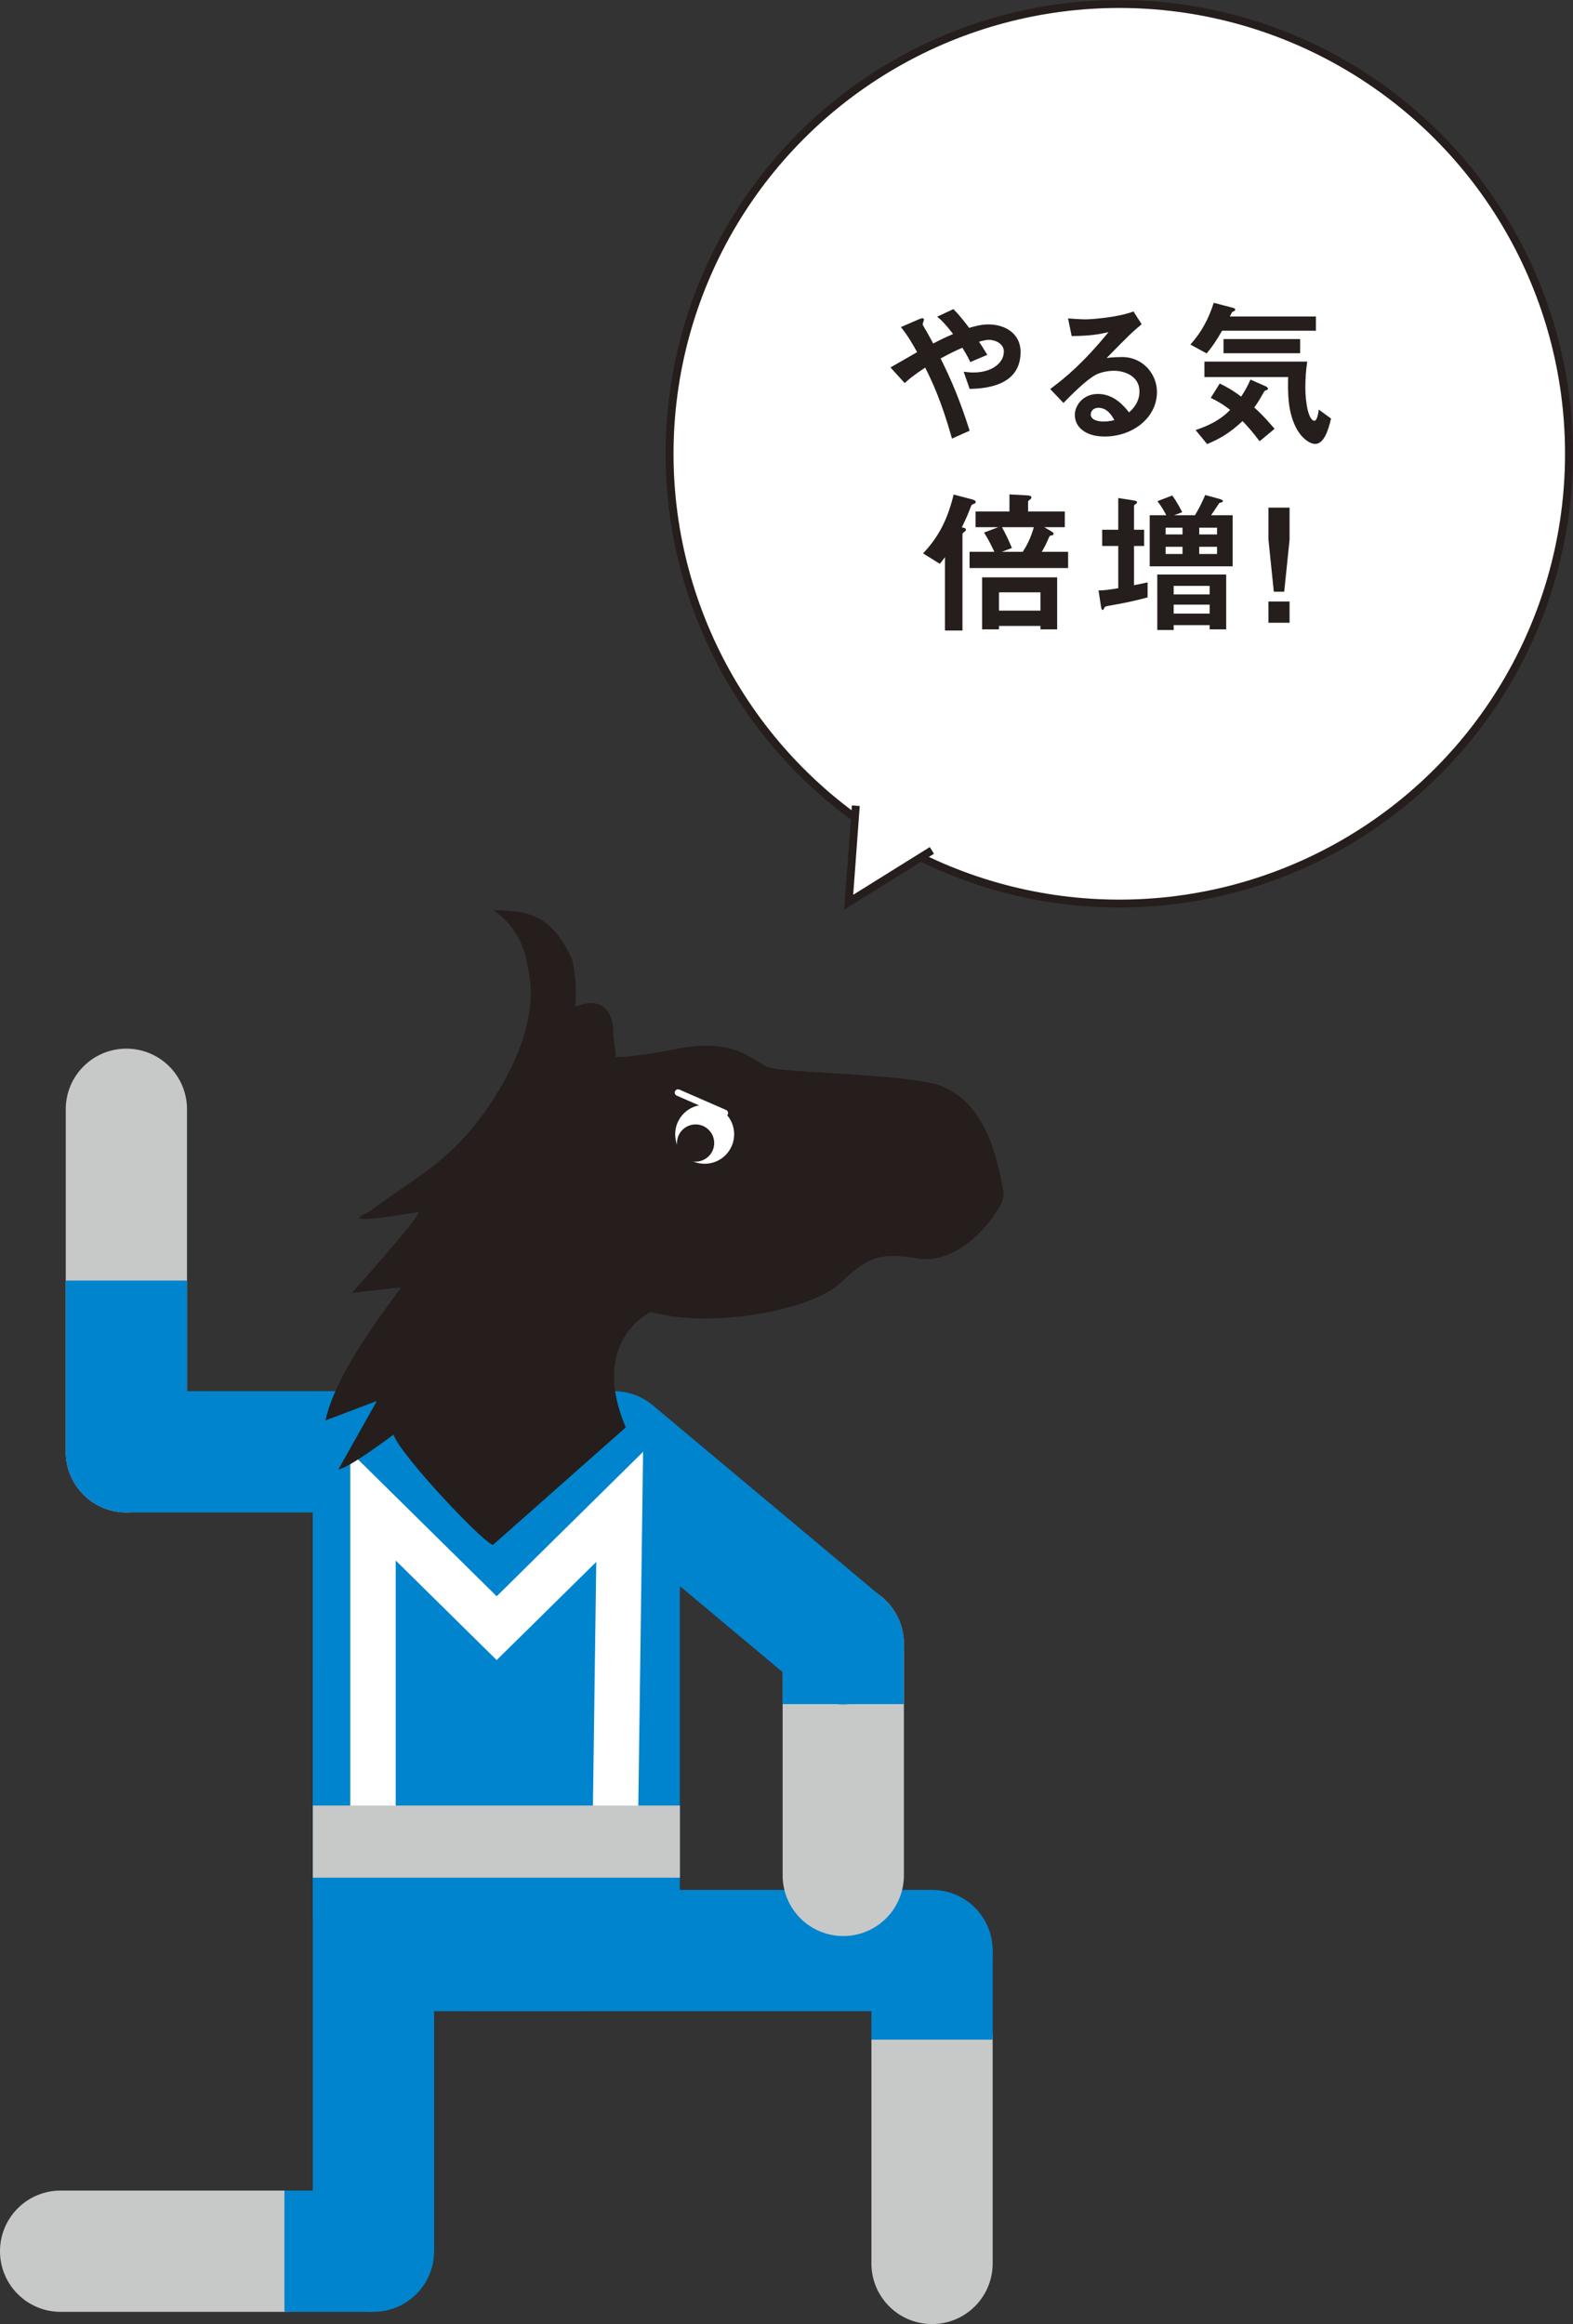 <?xml version="1.0" encoding="UTF-8"?>
<svg id="_レイヤー_2" data-name="レイヤー 2" xmlns="http://www.w3.org/2000/svg" width="199.52" height="294.74" viewBox="0 0 199.52 294.74">
  <rect x="0" y="0" width="199.52" height="294.74" fill="#333333" stroke="none"/>
  <defs>
    <style>
      .cls-1 {
        fill: #0084cd;
      }

      .cls-1, .cls-2, .cls-3, .cls-4 {
        stroke-width: 0px;
      }

      .cls-2 {
        fill: #c7c8c8;
      }

      .cls-5 {
        stroke: #251e1c;
        stroke-miterlimit: 10;
      }

      .cls-5, .cls-3 {
        fill: #fff;
      }

      .cls-4 {
        fill: #251e1c;
      }
    </style>
  </defs>
  <g id="text">
    <g>
      <path class="cls-1" d="M118.22,255.06h-58.3c-4.25,0-7.69-3.44-7.69-7.69s3.44-7.69,7.69-7.69h58.3c4.25,0,7.69,3.44,7.69,7.69s-3.44,7.69-7.69,7.69Z"/>
      <path class="cls-2" d="M118.22,294.74c-4.25,0-7.69-3.44-7.69-7.69v-28.39c0-4.25,3.44-7.69,7.69-7.69s7.69,3.44,7.69,7.69v28.39c0,4.25-3.44,7.69-7.69,7.69Z"/>
      <rect class="cls-1" x="110.53" y="247.37" width="15.38" height="11.3"/>
      <g>
        <g>
          <path class="cls-2" d="M106.96,245.53c-4.25,0-7.69-3.44-7.69-7.69v-29.37c0-4.25,3.44-7.69,7.69-7.69s7.69,3.44,7.69,7.69v29.37c0,4.25-3.44,7.69-7.69,7.69Z"/>
          <rect class="cls-1" x="99.27" y="208.47" width="15.38" height="7.65"/>
          <path class="cls-1" d="M106.96,216.16c-1.74,0-3.49-.59-4.93-1.79l-29.09-24.35c-3.26-2.73-3.69-7.58-.96-10.83,2.73-3.26,7.58-3.69,10.83-.96l29.09,24.35c3.26,2.73,3.69,7.58.96,10.83-1.52,1.82-3.7,2.75-5.9,2.75Z"/>
        </g>
        <g>
          <path class="cls-2" d="M16.03,191.81c-4.25,0-7.69-3.44-7.69-7.69v-43.44c0-4.25,3.44-7.69,7.69-7.69s7.69,3.44,7.69,7.69v43.44c0,4.25-3.44,7.69-7.69,7.69Z"/>
          <rect class="cls-1" x="8.34" y="162.4" width="15.38" height="21.72"/>
          <path class="cls-1" d="M48.12,191.81H16.03c-4.25,0-7.69-3.44-7.69-7.69s3.44-7.69,7.69-7.69h32.09c4.25,0,7.69,3.44,7.69,7.69s-3.44,7.69-7.69,7.69Z"/>
        </g>
        <path class="cls-1" d="M52.45,176.42h21c7.05,0,12.78,5.73,12.78,12.78v53.08c0,7.05-5.73,12.78-12.78,12.78h-21c-7.05,0-12.78-5.73-12.78-12.78v-53.08c0-7.05,5.73-12.78,12.78-12.78Z"/>
        <path class="cls-1" d="M47.37,293.19c-4.25,0-7.69-3.44-7.69-7.69v-72.66c0-4.25,3.44-7.69,7.69-7.69s7.69,3.44,7.69,7.69v72.66c0,4.25-3.44,7.69-7.69,7.69Z"/>
        <path class="cls-2" d="M36.08,293.19H7.69c-4.25,0-7.69-3.44-7.69-7.69s3.44-7.69,7.69-7.69h28.39c4.25,0,7.69,3.44,7.69,7.69s-3.44,7.69-7.69,7.69Z"/>
        <rect class="cls-1" x="36.08" y="277.81" width="11.3" height="15.38"/>
      </g>
      <path class="cls-3" d="M50.18,197.89l8.77,8.65,4.05,3.99,4.05-3.99,8.58-8.46-.43,31.49h-25.01v-31.67M81.57,184.12l-18.57,18.32-18.57-18.32v51.21h36.45l.69-51.21h0Z"/>
      <rect class="cls-2" x="39.68" y="228.98" width="46.56" height="9.15"/>
      <g>
        <g>
          <path class="cls-4" d="M79.38,181.04c-4.7-11.03,3.18-14.67,3.18-14.67,7.5,2.18,20.13-.15,23.93-3.56l.49-.44s.05-.05.08-.08c3.64-3.52,5.51-3.25,9.6-2.66l.11.02c.09.01.17.02.26.03,4.02.21,7.74-3.16,9.86-6.8.35-.6.47-1.31.34-1.99l-.02-.12c-.81-4.29-2.27-10.93-7.98-13.11-.08-.03-.17-.06-.26-.09-2.95-.82-8.65-1.17-13.67-1.48-3.09-.19-6.6-.41-7.57-.66-.47-.12-.95-.42-1.55-.79-1.86-1.15-4.41-2.73-9.89-1.7-1.97.37-6.03,1.14-8.19,1.13-.06-.86-.16-1.79-.31-2.73,0,0,.42-5.74-4.82-3.68.15-1.87.07-3.79-.34-5.71-.04-.18-.1-.36-.17-.52,0,0,0,0,0,0-2.83-5.95-6.09-5.85-9.84-6.02,2.1,1.61,3.21,3.15,3.98,5.59.14.43.38,1.9.43,2.16,1.91,8.86-6.35,18.92-6.38,18.96-4.16,5.48-8.36,7.46-13.9,11.61-4.41,1.85,4.87.19,6.26,0,.91-.12-8.39,10.24-8.39,10.24l6.26-.71c-3.12,4.26-8.4,11.34-9.6,16.88l6.52-2.47-4.87,8.66c1.17-.01,6.98-4.39,6.98-4.39,1.02,2.86,12.37,14.73,12.68,13.93l16.77-14.84Z"/>
          <circle class="cls-3" cx="89.38" cy="143.85" r="3.74"/>
          <circle class="cls-4" cx="88.23" cy="144.96" r="2.36"/>
        </g>
        <path class="cls-3" d="M91.94,141.58c-.06,0-.11-.01-.17-.04l-5.93-2.59c-.21-.09-.31-.34-.22-.55.09-.21.34-.31.55-.22l5.93,2.59c.21.09.31.34.22.55-.07.16-.22.25-.38.25Z"/>
      </g>
    </g>
    <g>
      <circle class="cls-5" cx="141.97" cy="57.55" r="57.04"/>
      <polyline class="cls-5" points="108.55 102.18 107.65 114.42 118.2 107.85"/>
    </g>
    <g>
      <path class="cls-4" d="M122.99,49.32l-.76-2.18c.4.06.84.1,1.24.1,2.4,0,3.86-1.26,3.86-2.64,0-1.1-1.22-1.5-1.86-1.5-.46,0-1.02.16-1.3.24.28.38.6.9,1.06,1.66l-2.16.92c-.18-.4-.38-.8-1-1.82-.98.42-1.54.7-2.76,1.36,1.5,3.04,2.48,5.42,3.68,9.16l-2.24,1c-1.36-4.84-2.54-7.28-3.4-9-1.36.9-1.96,1.38-2.6,1.96l-1.8-1.98c.28-.16.6-.34,3.38-1.94-.68-1.22-1.24-2.16-2.06-3.18l2.12-.92c.24-.1.8-.38.8-.02,0,.1-.16.5-.16.6,0,.08.2.38.26.5.14.2.74,1.3,1.08,1.92,1.08-.56,1.68-.84,2.52-1.2-1-1.3-1.48-1.76-2.02-2.2l2.06-.96c.58.6,1.02,1.08,2,2.38.68-.2,1.54-.44,2.46-.44,1.9,0,4.06,1,4.06,3.52,0,4.48-4.9,4.62-6.46,4.66Z"/>
      <path class="cls-4" d="M140.11,55.36c-2.5,0-3.78-1.26-3.78-2.74,0-1.14.98-2.66,2.94-2.66,2.08,0,3.38,1.64,3.94,2.34.44-.4,1.32-1.24,1.32-2.66,0-1.98-1.94-2.62-3.24-2.62-.86,0-1.8.24-2.28.5-1.24.66-3,2.44-4.12,3.58l-1.68-1.76c2.08-1.56,4.2-3.34,7.4-7.22-1.2.28-2.3.48-4.68.5l-.46-2.24c.48.04,1.62.12,2.24.12.76,0,4.16-.26,6.06-1l1.04,1.62c-1.2,1-1.54,1.32-4.44,4.28.66-.1,1.64-.12,1.94-.12,2.72,0,4.44,2.22,4.44,4.42,0,3.32-3.12,5.66-6.64,5.66ZM139.35,51.72c-.82,0-1,.58-1,.84,0,.7.92.9,1.64.9.64,0,1.08-.12,1.36-.18-.26-.46-.86-1.56-2-1.56Z"/>
      <path class="cls-4" d="M155.01,41.94c-.76,1.32-1.28,2.08-1.96,2.88l-2.06-1.12c1.44-1.6,2.34-3.34,2.96-5.3l2.44.64c.08.02.28.08.28.22,0,.06-.02.1-.04.14-.04.02-.24.12-.28.14-.1.06-.12.12-.36.6h10.92v1.8h-11.9ZM159.77,55.96c-.88-1.16-1.42-1.78-2.16-2.56-1.68,1.56-2.92,2.26-4.5,2.92l-1.46-1.78c1.06-.36,2.94-1.04,4.38-2.56-1.12-.86-1.8-1.2-2.46-1.52l1.14-1.82c.78.38,1.54.78,2.72,1.66.48-.74.78-1.26,1.18-2.16l1.9.84c.1.04.32.16.32.32,0,.1-.1.14-.16.16-.1.04-.26.1-.3.16-.64,1.12-.72,1.28-1.28,2.06.52.46,1.28,1.18,2.58,2.7l-1.9,1.58ZM166.81,56.3c-.62,0-1.72-.66-2.46-2.14-1.04-2.08-1-4.44-.96-6.34h-10.62v-1.96h13.04c-.16,1.08-.24,2.16-.24,3.26,0,2.02.42,4.24,1.16,4.24.34,0,.52-1.1.54-1.42l1.56,1.14c-.34,1.48-.9,3.22-2.02,3.22ZM155.19,44.8v-1.8h9.72v1.8h-9.72Z"/>
      <path class="cls-4" d="M123.58,63.88c-.3.1-.34.12-.44.38-.4,1.04-.54,1.38-1.14,2.62.28.06.52.1.52.3,0,.1-.06.18-.22.28-.18.14-.22.22-.22.28v12.22h-2.22v-9.3c-.28.38-.42.58-.66.84l-2.12-1.32c2-2.1,3.12-4.34,3.88-7.46l2.3.6c.2.06.5.14.5.34,0,.12-.08.18-.18.22ZM122.98,72.04v-2.06h3.14c-.3-.64-.66-1.42-1.3-2.44l1.8-.68h-2.88v-2h4.3v-2.16l2.18.12c.54.02.6.14.6.28,0,.1-.04.14-.12.2-.22.18-.3.24-.3.34v1.22h4.66v2h-2.6l.88.52c.2.12.3.2.3.34,0,.1-.08.14-.24.18-.22.04-.28.08-.3.14-.2.48-.5,1.18-.96,1.94h3.34v2.06h-12.5ZM131.97,79.82v-.44h-5.26v.44h-2.14v-6.6h9.52v6.6h-2.12ZM131.97,75.12h-5.26v2.32h5.26v-2.32ZM127.09,66.86c.46.84.8,1.52,1.26,2.64l-1.28.48h2.66c.46-.72,1-1.68,1.4-3.12h-4.04Z"/>
      <path class="cls-4" d="M140.66,76.82c-.46.08-.52.1-.62.34-.06.12-.1.2-.18.2-.12,0-.16-.16-.22-.5l-.3-1.98c.64,0,1.3-.08,2.5-.28v-5.36h-2.04v-2.06h2.04v-4.02l1.82.28c.46.08.56.14.56.26s-.08.16-.2.24c-.16.12-.18.14-.18.2v3.04h1.28v2.06h-1.28v4.98c.7-.14.8-.16,1.72-.36v1.9c-1.96.54-3.52.82-4.9,1.06ZM145.83,71.82v-6.48h2.1c-.24-.48-.62-1.14-1.12-1.78l1.88-.72c.68.94,1.2,1.98,1.26,2.12l-1.02.38h2.64c.46-.76.82-1.44,1.3-2.56l1.7.46c.34.1.54.16.54.3,0,.08-.04.1-.08.14-.04.02-.32.1-.38.12-.04.04-.86,1.32-1.04,1.54h2.74v6.48h-10.52ZM153.43,79.82v-.54h-4.56v.62h-2.08v-7.04h8.74v6.96h-2.1ZM149.99,66.92h-2.14v.86h2.14v-.86ZM149.99,69.34h-2.14v.92h2.14v-.92ZM153.43,74.3h-4.56v1.08h4.56v-1.08ZM153.43,76.68h-4.56v1.14h4.56v-1.14ZM154.37,66.92h-2.26v.86h2.26v-.86ZM154.37,69.34h-2.26v.92h2.26v-.92Z"/>
      <path class="cls-4" d="M163.57,64.38v4.06l-.68,6.6h-1.32l-.68-6.6v-4.06h2.68ZM163.57,76.28v2.7h-2.68v-2.7h2.68Z"/>
    </g>
  </g>
</svg>